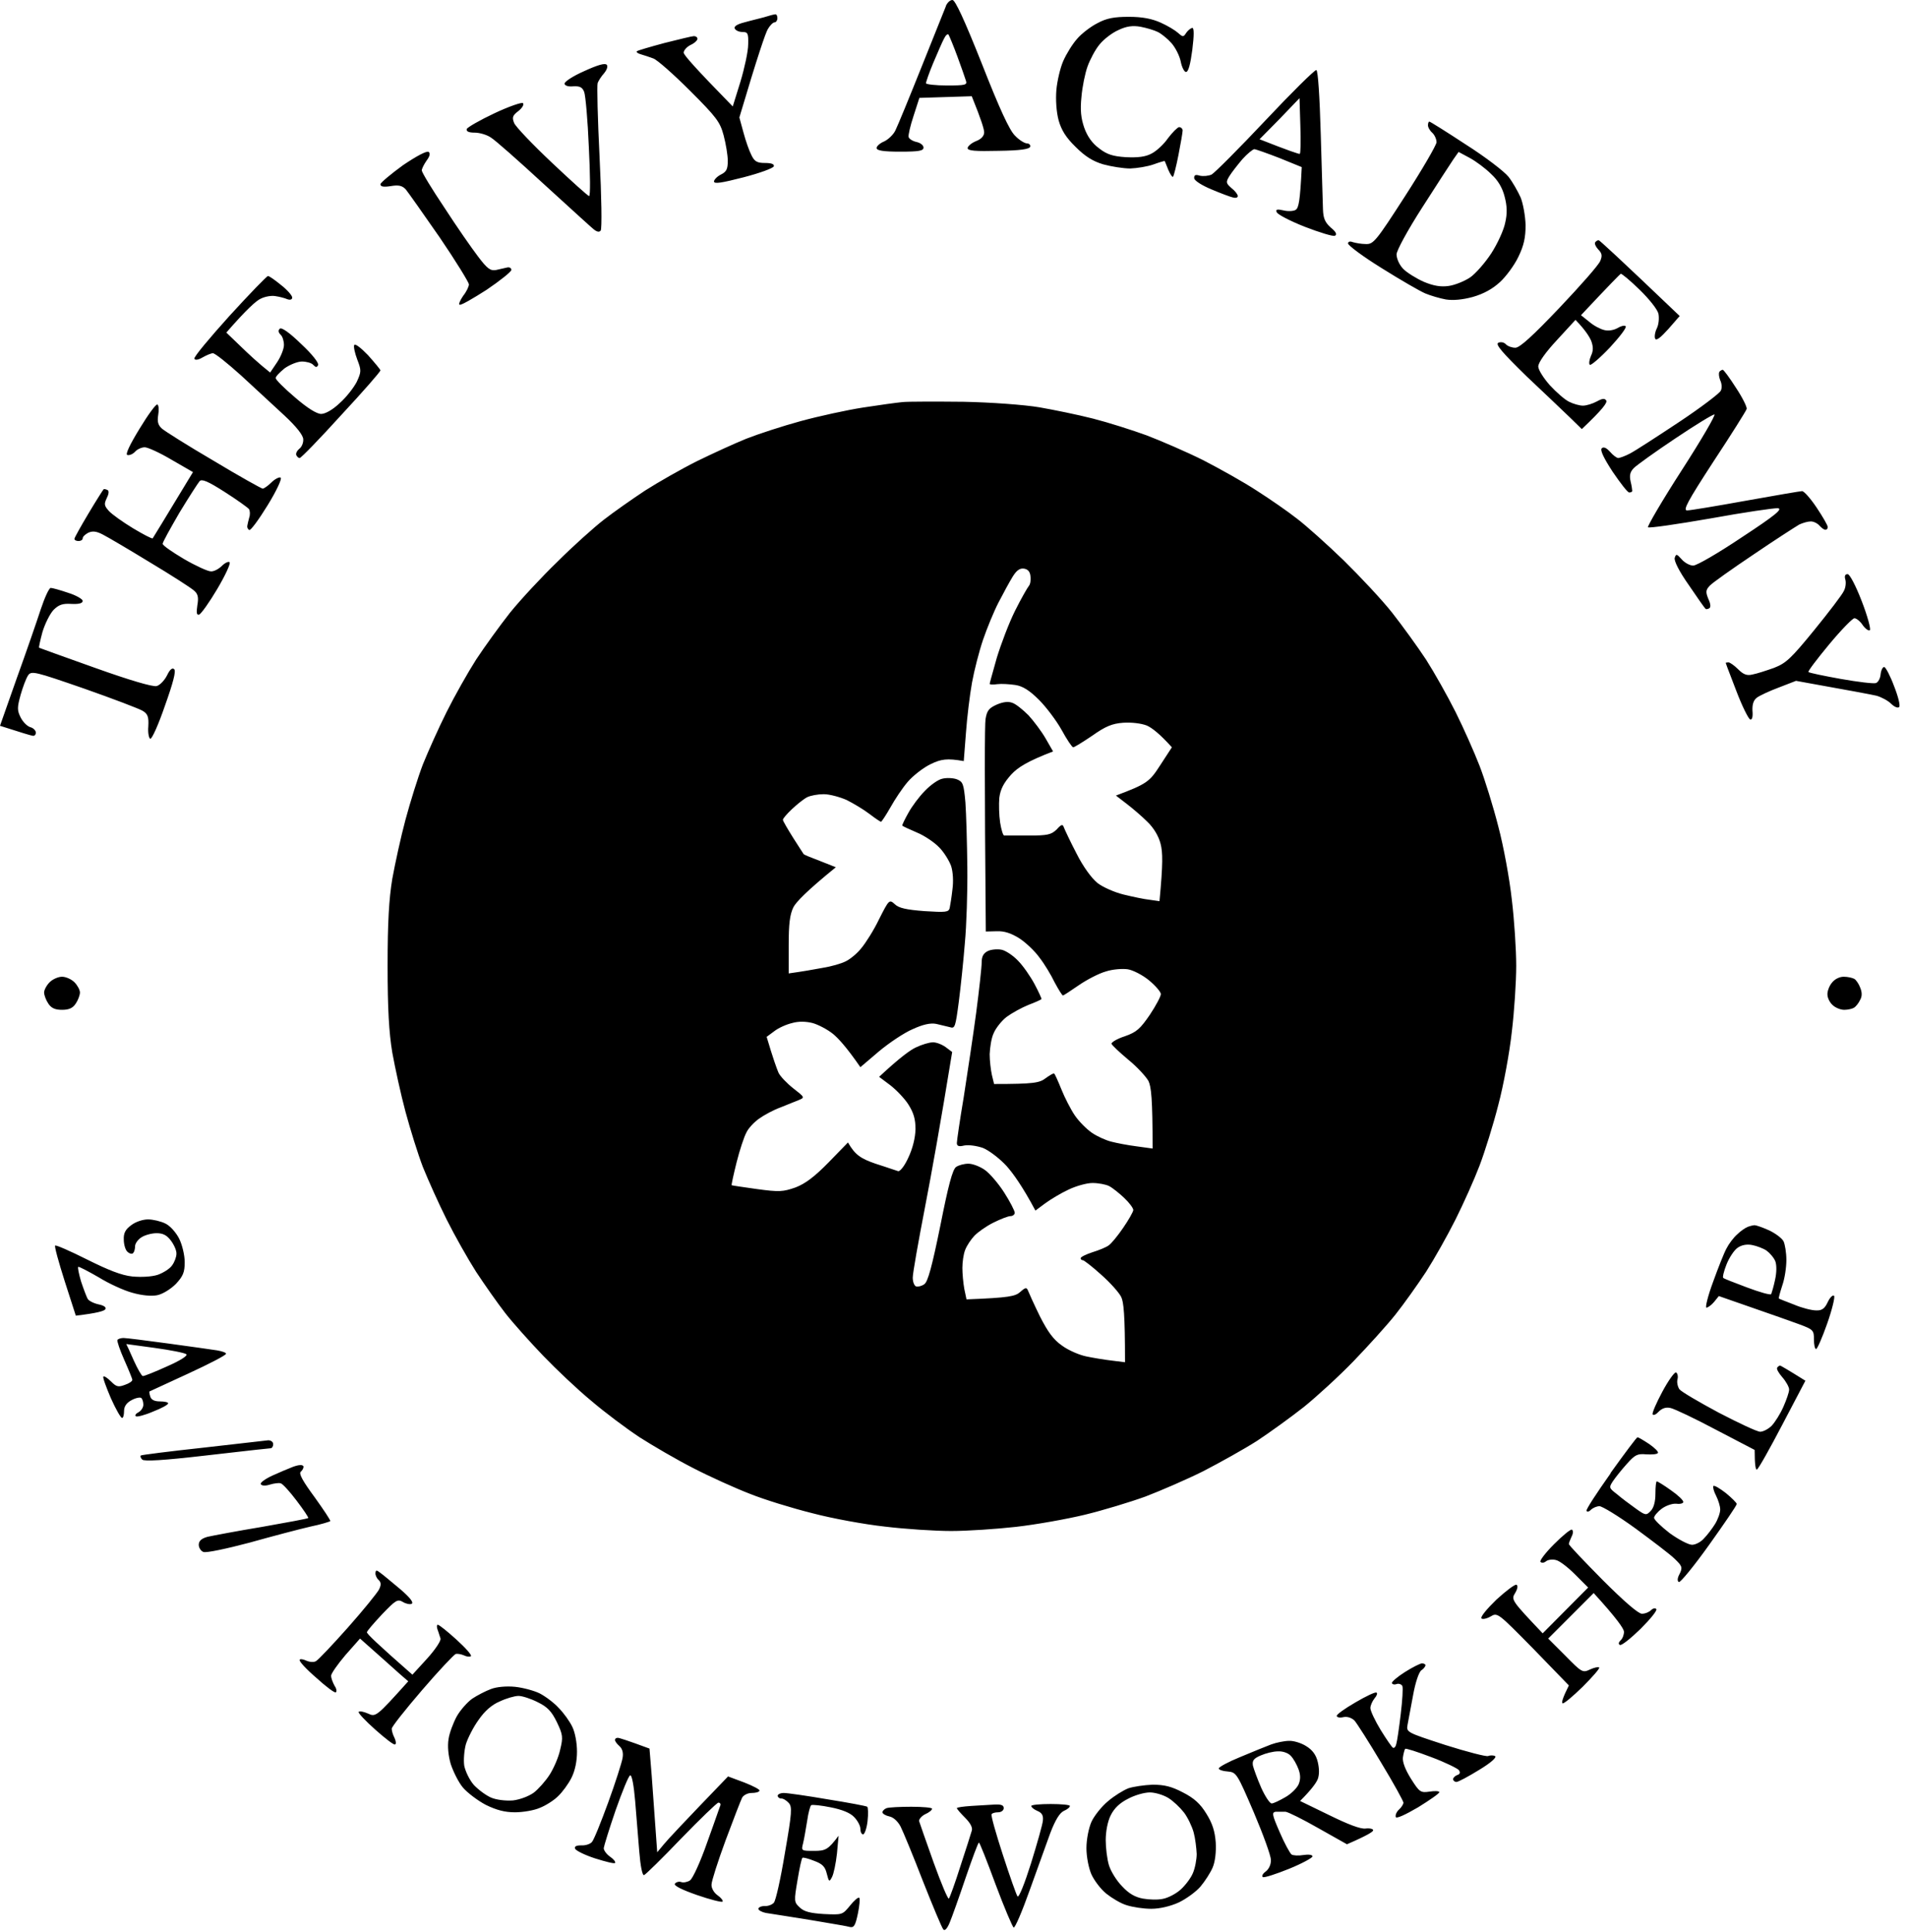 <svg xmlns="http://www.w3.org/2000/svg" width="154" height="156" viewBox="0 0 154 156" fill="none"><path fill-rule="evenodd" clip-rule="evenodd" d="M76.381 0.512C76.27 0.779 75.383 2.996 74.406 5.439L74.4 5.454C73.421 7.903 72.486 10.174 72.307 10.53C72.152 10.864 71.729 11.265 71.395 11.421C71.061 11.554 70.771 11.821 70.794 11.955C70.794 12.155 71.328 12.244 72.686 12.244C74.222 12.244 74.578 12.177 74.578 11.91C74.578 11.732 74.333 11.532 74.022 11.465C73.71 11.398 73.421 11.22 73.376 11.064C73.332 10.931 73.51 10.152 73.777 9.35L74.244 7.903L78.474 7.769C79.253 9.684 79.476 10.441 79.476 10.686C79.476 10.975 79.231 11.242 78.808 11.398C78.43 11.554 78.14 11.821 78.14 11.955C78.14 12.177 78.763 12.222 80.633 12.177C82.392 12.155 83.127 12.044 83.194 11.844C83.238 11.71 83.105 11.576 82.926 11.576C82.748 11.576 82.303 11.309 81.969 10.953C81.524 10.53 80.722 8.794 79.298 5.165C77.873 1.581 77.138 0 76.916 0C76.715 0 76.493 0.223 76.381 0.49V0.512ZM61.142 1.537L61.142 1.537L61.142 1.537L61.142 1.537C60.769 1.631 60.347 1.738 60.041 1.825C59.529 1.959 59.262 2.137 59.329 2.293C59.395 2.449 59.663 2.582 59.952 2.582C60.397 2.582 60.442 2.694 60.419 3.584C60.419 4.141 60.13 5.476 59.796 6.59L59.173 8.593C56.123 5.476 55.21 4.43 55.21 4.252C55.21 4.074 55.455 3.785 55.767 3.629C56.078 3.495 56.323 3.25 56.323 3.139C56.323 3.005 56.19 2.916 56.034 2.916C55.9 2.916 54.809 3.183 53.652 3.473C52.494 3.785 51.492 4.074 51.425 4.141C51.359 4.208 51.515 4.319 51.759 4.386C52.004 4.452 52.45 4.608 52.761 4.72C53.073 4.831 54.386 5.989 55.722 7.324C57.859 9.461 58.149 9.84 58.438 10.931C58.616 11.599 58.772 12.534 58.772 12.979C58.772 13.669 58.661 13.869 58.215 14.092C57.904 14.248 57.659 14.515 57.659 14.649C57.659 14.871 58.304 14.76 60.041 14.315C61.332 13.981 62.445 13.58 62.49 13.424C62.534 13.246 62.297 13.157 61.777 13.157C61.154 13.157 60.931 13.046 60.687 12.534C60.508 12.2 60.219 11.376 60.041 10.708L59.707 9.484C61.221 4.386 61.822 2.671 62 2.36C62.178 2.048 62.423 1.803 62.557 1.803C62.668 1.803 62.779 1.647 62.779 1.469C62.779 1.291 62.712 1.135 62.601 1.158C62.512 1.158 62.089 1.269 61.666 1.403C61.52 1.441 61.338 1.487 61.142 1.537ZM86.978 3.139C87.334 2.716 88.091 2.137 88.626 1.87C89.36 1.469 89.984 1.358 91.163 1.358C92.254 1.358 93.033 1.514 93.724 1.825C94.28 2.07 94.903 2.449 95.126 2.649C95.527 3.005 95.571 3.005 95.794 2.649C95.95 2.427 96.172 2.271 96.284 2.248C96.432 2.248 96.432 2.842 96.284 4.029C96.128 5.187 95.972 5.81 95.772 5.81C95.638 5.81 95.438 5.432 95.349 4.964C95.26 4.519 94.926 3.851 94.614 3.495C94.302 3.139 93.813 2.738 93.501 2.582C93.189 2.427 92.566 2.248 92.098 2.159C91.475 2.048 90.963 2.115 90.317 2.427C89.805 2.649 89.115 3.183 88.781 3.606C88.447 4.007 88.025 4.809 87.824 5.365C87.624 5.922 87.401 7.013 87.334 7.814C87.223 8.883 87.29 9.528 87.557 10.307C87.809 11.02 88.21 11.576 88.759 11.977C89.382 12.467 89.872 12.623 90.918 12.689C91.876 12.734 92.499 12.667 92.989 12.4C93.39 12.2 93.991 11.643 94.325 11.153C94.681 10.686 95.082 10.285 95.215 10.263C95.371 10.263 95.504 10.396 95.504 10.53C95.504 10.686 95.349 11.576 95.171 12.489C94.993 13.402 94.792 14.203 94.725 14.27C94.681 14.337 94.503 14.07 94.347 13.713C94.279 13.549 94.22 13.397 94.173 13.277L94.173 13.276C94.111 13.119 94.07 13.014 94.058 13.001C94.058 12.979 93.657 13.09 93.167 13.268C92.677 13.446 91.831 13.58 91.275 13.602C90.718 13.602 89.739 13.446 89.093 13.268C88.269 13.023 87.646 12.645 86.867 11.866C86.088 11.109 85.709 10.508 85.487 9.706C85.308 9.038 85.242 8.059 85.308 7.257C85.375 6.523 85.62 5.476 85.865 4.92C86.11 4.363 86.6 3.562 86.978 3.139ZM47.173 5.744C46.261 6.144 45.548 6.612 45.593 6.768C45.615 6.924 45.927 7.013 46.305 6.968C46.817 6.946 47.018 7.035 47.173 7.413C47.285 7.703 47.463 9.706 47.552 11.888C47.663 14.047 47.685 15.828 47.574 15.828C47.485 15.828 46.149 14.626 44.569 13.135C43.01 11.665 41.63 10.218 41.519 9.929C41.341 9.484 41.385 9.328 41.853 8.972C42.164 8.727 42.343 8.437 42.231 8.326C42.142 8.237 41.096 8.593 39.916 9.15C38.736 9.706 37.734 10.285 37.69 10.419C37.645 10.619 37.868 10.708 38.335 10.708C38.736 10.708 39.337 10.886 39.649 11.109C39.983 11.309 41.875 12.979 43.879 14.827C44.235 15.151 44.585 15.471 44.922 15.778C46.481 17.199 47.747 18.353 47.93 18.5C48.197 18.722 48.398 18.767 48.509 18.611C48.62 18.478 48.576 15.851 48.42 12.712C48.264 9.595 48.197 6.879 48.264 6.701C48.331 6.523 48.554 6.167 48.776 5.922C48.999 5.655 49.11 5.365 48.999 5.232C48.865 5.076 48.287 5.232 47.173 5.744ZM102.183 9.729C104.32 7.458 106.168 5.632 106.302 5.655C106.435 5.699 106.569 7.747 106.658 10.842C106.706 12.345 106.747 13.823 106.778 14.95L106.779 14.955L106.779 14.97C106.806 15.935 106.826 16.639 106.836 16.875C106.858 17.609 106.992 17.943 107.459 18.366C107.905 18.723 107.994 18.945 107.793 19.034C107.66 19.101 106.547 18.767 105.344 18.299C104.164 17.832 103.14 17.298 103.096 17.12C103.007 16.897 103.14 16.875 103.652 16.986C104.009 17.075 104.454 17.053 104.632 16.942C104.877 16.786 104.988 16.251 105.122 13.491L103.319 12.756C102.339 12.378 101.404 12.044 101.293 12.044C101.181 12.044 100.736 12.4 100.335 12.845C99.957 13.29 99.467 13.914 99.289 14.203C98.977 14.715 99 14.782 99.445 15.183C99.734 15.405 99.957 15.695 99.957 15.828C99.957 15.962 99.779 16.006 99.556 15.94C99.356 15.895 98.577 15.606 97.842 15.294C97.085 14.982 96.484 14.604 96.439 14.404C96.417 14.136 96.529 14.07 96.885 14.181C97.174 14.248 97.597 14.203 97.842 14.092C98.087 13.958 100.046 11.999 102.183 9.729ZM115.318 10.085C115.296 10.241 115.451 10.53 115.652 10.708C115.852 10.886 116.008 11.242 116.008 11.487C115.986 11.732 114.85 13.691 113.47 15.828C111.133 19.457 110.91 19.724 110.309 19.702C109.93 19.702 109.463 19.613 109.24 19.546C109.018 19.457 108.862 19.502 108.862 19.657C108.862 19.813 110.086 20.726 111.6 21.661C113.092 22.596 114.672 23.509 115.095 23.687C115.518 23.865 116.275 24.088 116.765 24.177C117.344 24.266 118.101 24.199 118.924 23.976C119.793 23.731 120.527 23.331 121.128 22.774C121.618 22.329 122.308 21.394 122.62 20.726C123.065 19.813 123.199 19.168 123.199 18.166C123.176 17.431 122.998 16.429 122.798 15.94C122.575 15.45 122.152 14.693 121.818 14.27C121.484 13.847 119.948 12.667 118.368 11.665C116.809 10.641 115.496 9.818 115.429 9.818C115.362 9.818 115.318 9.951 115.318 10.085ZM30.722 14.871C30.744 14.738 31.568 14.047 32.547 13.335C33.638 12.6 34.462 12.155 34.618 12.266C34.766 12.385 34.707 12.623 34.44 12.979C34.239 13.268 34.061 13.624 34.061 13.758C34.061 13.914 34.885 15.272 35.887 16.763C36.866 18.277 38.09 20.036 38.602 20.704C39.359 21.706 39.604 21.884 40.072 21.795C40.383 21.728 40.784 21.639 40.962 21.594C41.14 21.55 41.296 21.639 41.296 21.795C41.296 21.928 40.383 22.663 39.293 23.398C38.18 24.11 37.222 24.666 37.111 24.6C37.022 24.555 37.156 24.244 37.4 23.887C37.667 23.553 37.868 23.13 37.868 22.952C37.846 22.774 36.799 21.06 35.508 19.168C34.195 17.275 32.97 15.539 32.77 15.294C32.48 14.982 32.191 14.916 31.545 15.027C30.967 15.116 30.722 15.072 30.722 14.871ZM128.831 19.546C128.742 19.657 128.853 19.902 129.054 20.125C129.365 20.437 129.41 20.637 129.232 21.06C129.12 21.372 127.629 23.064 125.937 24.845C123.777 27.115 122.731 28.073 122.375 28.073C122.108 28.073 121.774 27.961 121.618 27.805C121.462 27.627 121.195 27.583 120.995 27.672C120.75 27.805 121.284 28.429 123.265 30.366C124.597 31.616 126.061 33.017 126.685 33.613L126.686 33.614L126.827 33.749L127.74 34.64C129.432 33.037 129.788 32.525 129.721 32.347C129.588 32.147 129.432 32.147 128.942 32.414C128.608 32.592 128.119 32.748 127.829 32.748C127.562 32.748 127.072 32.614 126.716 32.436C126.382 32.28 125.692 31.679 125.158 31.1C124.646 30.521 124.223 29.854 124.223 29.586C124.223 29.275 124.801 28.451 125.736 27.449L127.228 25.824C128.007 26.625 128.341 27.16 128.497 27.516C128.675 28.006 128.675 28.317 128.475 28.74C128.341 29.052 128.297 29.364 128.386 29.453C128.475 29.52 129.209 28.896 130.011 28.05C130.812 27.182 131.391 26.425 131.28 26.336C131.191 26.247 130.901 26.314 130.612 26.492C130.345 26.648 129.877 26.737 129.566 26.648C129.254 26.581 128.697 26.292 128.341 25.98L127.673 25.446C130.055 22.908 130.812 22.151 130.879 22.106C130.946 22.062 131.636 22.641 132.393 23.375C133.194 24.154 133.862 25 133.929 25.334C133.996 25.691 133.951 26.203 133.795 26.514C133.64 26.826 133.595 27.204 133.662 27.338C133.751 27.538 134.107 27.249 134.73 26.559L135.643 25.512C130.679 20.771 129.165 19.39 129.098 19.39C129.031 19.39 128.898 19.457 128.831 19.546ZM15.695 28.963C15.628 28.829 16.919 27.293 18.522 25.512C20.147 23.731 21.55 22.284 21.639 22.284C21.75 22.284 22.218 22.618 22.707 23.019C23.197 23.398 23.598 23.865 23.598 24.021C23.598 24.177 23.442 24.244 23.197 24.154C22.997 24.065 22.574 23.954 22.262 23.91C21.951 23.843 21.416 23.932 21.06 24.11C20.704 24.266 19.925 24.956 18.277 26.848L19.435 27.961C20.08 28.585 20.86 29.319 21.817 30.076L22.373 29.252C22.685 28.785 22.93 28.162 22.93 27.85C22.93 27.538 22.819 27.16 22.663 27.026C22.47 26.833 22.448 26.67 22.596 26.537C22.73 26.403 23.375 26.848 24.31 27.761C25.201 28.585 25.757 29.297 25.691 29.475C25.579 29.675 25.512 29.675 25.29 29.453C25.156 29.297 24.733 29.186 24.377 29.186C24.021 29.186 23.375 29.453 22.974 29.742C22.596 30.054 22.262 30.388 22.262 30.521C22.262 30.655 22.952 31.345 23.82 32.08C24.822 32.948 25.579 33.416 25.935 33.416C26.269 33.416 26.87 33.081 27.427 32.547C27.961 32.08 28.562 31.301 28.807 30.833C29.186 30.009 29.186 29.898 28.852 29.03C28.651 28.495 28.54 27.983 28.607 27.85C28.674 27.716 29.163 28.095 29.72 28.674C30.254 29.275 30.7 29.809 30.722 29.898C30.722 30.009 29.297 31.634 27.538 33.527C25.802 35.441 24.31 36.977 24.199 36.977C24.11 36.977 23.999 36.888 23.932 36.755C23.865 36.621 23.976 36.399 24.154 36.243C24.355 36.109 24.511 35.753 24.488 35.464C24.488 35.152 23.954 34.462 22.974 33.549C22.6 33.205 22.068 32.713 21.498 32.185L21.496 32.183C20.813 31.551 20.073 30.867 19.479 30.321C18.366 29.319 17.342 28.495 17.186 28.518C17.053 28.518 16.674 28.674 16.363 28.852C16.029 29.052 15.762 29.097 15.695 28.963ZM138.849 30.032C138.782 30.121 138.804 30.41 138.916 30.7C139.049 30.967 139.072 31.345 138.96 31.545C138.871 31.746 137.357 32.903 135.576 34.083C133.795 35.263 132.014 36.421 131.614 36.621C131.235 36.822 130.79 36.977 130.679 36.977C130.567 36.977 130.256 36.755 130.011 36.465C129.714 36.139 129.491 36.05 129.343 36.198C129.209 36.354 129.521 37 130.233 38.09C130.857 39.003 131.436 39.76 131.569 39.76C131.68 39.76 131.792 39.716 131.814 39.649C131.814 39.582 131.77 39.226 131.68 38.87C131.569 38.38 131.636 38.09 131.948 37.779C132.17 37.556 133.684 36.465 135.287 35.397C136.912 34.306 138.337 33.438 138.448 33.46C138.559 33.505 137.38 35.53 135.799 37.979C134.218 40.428 133.016 42.498 133.083 42.565C133.172 42.654 135.443 42.32 138.137 41.853C140.83 41.363 143.279 41.007 143.568 41.029C143.991 41.074 143.39 41.586 140.674 43.367C138.782 44.636 137.023 45.66 136.734 45.66C136.467 45.66 136.044 45.437 135.799 45.148C135.398 44.702 135.354 44.702 135.242 45.036C135.176 45.281 135.599 46.127 136.4 47.263C137.09 48.287 137.691 49.133 137.736 49.155C137.78 49.199 137.914 49.177 138.025 49.11C138.159 49.044 138.159 48.776 137.958 48.353C137.736 47.797 137.736 47.641 138.07 47.285C138.27 47.062 139.873 45.927 141.632 44.747C143.368 43.567 145.038 42.498 145.305 42.343C145.594 42.209 145.995 42.098 146.195 42.098C146.418 42.075 146.752 42.231 146.93 42.432C147.108 42.632 147.331 42.788 147.42 42.766C147.531 42.766 147.598 42.676 147.598 42.543C147.598 42.409 147.197 41.719 146.707 40.985C146.218 40.25 145.683 39.649 145.528 39.649C145.394 39.649 143.324 40.005 140.964 40.428C138.626 40.851 136.489 41.207 136.244 41.207C135.888 41.207 136.266 40.495 138.381 37.245C139.806 35.085 141.008 33.171 141.053 33.015C141.097 32.881 140.719 32.102 140.185 31.301C139.673 30.499 139.183 29.831 139.116 29.854C139.049 29.854 138.938 29.92 138.849 30.009V30.032ZM69.68 32.903C70.972 32.703 72.419 32.503 72.909 32.458C73.398 32.414 75.602 32.414 77.806 32.436C80.055 32.48 82.748 32.681 83.928 32.881C85.086 33.081 87.045 33.482 88.269 33.794C89.494 34.106 91.453 34.729 92.611 35.152C93.768 35.597 95.838 36.488 97.174 37.156C98.51 37.846 100.469 38.937 101.515 39.627C102.562 40.294 104.009 41.296 104.743 41.875C105.478 42.432 107.17 43.945 108.506 45.237C109.819 46.528 111.6 48.42 112.424 49.466C113.247 50.513 114.472 52.205 115.162 53.251C115.83 54.297 116.898 56.19 117.544 57.481C118.19 58.772 119.058 60.731 119.481 61.822C119.904 62.913 120.594 65.139 120.995 66.72C121.418 68.3 121.907 70.972 122.086 72.619C122.286 74.266 122.442 76.671 122.442 77.962C122.442 79.253 122.286 81.657 122.086 83.305C121.907 84.952 121.418 87.624 120.995 89.204C120.594 90.785 119.904 92.989 119.481 94.102C119.058 95.215 118.19 97.152 117.544 98.443C116.898 99.734 115.83 101.627 115.162 102.673C114.472 103.719 113.381 105.255 112.691 106.124C112.001 106.992 110.487 108.661 109.329 109.864C108.149 111.088 106.346 112.735 105.3 113.581C104.254 114.405 102.562 115.629 101.515 116.32C100.469 116.987 98.51 118.078 97.174 118.768C95.838 119.436 93.724 120.349 92.499 120.817C91.275 121.262 89.071 121.93 87.602 122.286C86.132 122.642 83.617 123.087 82.036 123.265C80.433 123.444 78.096 123.599 76.804 123.599C75.513 123.599 73.109 123.443 71.461 123.243C69.814 123.065 67.143 122.575 65.562 122.152C63.959 121.752 61.711 121.061 60.553 120.594C59.395 120.149 57.325 119.214 55.989 118.524C54.631 117.833 52.694 116.698 51.648 116.03C50.602 115.34 48.843 114.027 47.752 113.092C46.639 112.179 44.903 110.531 43.856 109.441C42.81 108.35 41.43 106.814 40.806 106.012C40.183 105.211 39.137 103.719 38.447 102.673C37.779 101.627 36.71 99.734 36.065 98.443C35.419 97.152 34.573 95.26 34.15 94.213C33.749 93.167 33.126 91.163 32.748 89.761C32.369 88.358 31.902 86.199 31.679 84.975C31.412 83.349 31.301 81.479 31.301 77.962C31.301 74.445 31.412 72.575 31.679 70.949C31.902 69.725 32.369 67.566 32.748 66.163C33.126 64.76 33.749 62.757 34.15 61.711C34.573 60.664 35.419 58.772 36.065 57.481C36.71 56.19 37.779 54.297 38.447 53.251C39.137 52.205 40.361 50.513 41.185 49.466C42.031 48.42 43.745 46.572 45.014 45.348C46.261 44.101 47.953 42.587 48.754 41.964C49.556 41.341 51.047 40.294 52.093 39.604C53.14 38.937 55.01 37.868 56.256 37.245C57.525 36.621 59.329 35.797 60.264 35.419C61.221 35.041 63.202 34.395 64.671 33.994C66.141 33.594 68.389 33.104 69.68 32.903ZM11.265 34.618C10.463 35.931 10.107 36.688 10.285 36.733C10.441 36.777 10.73 36.666 10.908 36.465C11.086 36.265 11.443 36.109 11.688 36.109C11.932 36.109 12.912 36.554 13.847 37.111L15.584 38.113C13.135 42.164 12.378 43.389 12.333 43.456C12.289 43.523 11.576 43.144 10.753 42.654C9.907 42.142 9.038 41.519 8.794 41.252C8.415 40.829 8.393 40.695 8.615 40.228C8.794 39.871 8.816 39.627 8.682 39.56C8.549 39.493 8.415 39.471 8.371 39.493C8.326 39.538 7.769 40.406 7.146 41.452C6.523 42.498 6.011 43.411 6.011 43.5C6.011 43.611 6.167 43.678 6.345 43.678C6.523 43.678 6.679 43.589 6.679 43.456C6.679 43.322 6.879 43.144 7.124 43.01C7.458 42.855 7.769 42.877 8.282 43.144C8.682 43.344 10.419 44.368 12.133 45.415C13.847 46.439 15.428 47.463 15.65 47.663C15.984 47.93 16.051 48.22 15.94 48.843C15.851 49.466 15.873 49.667 16.073 49.622C16.229 49.578 16.897 48.643 17.543 47.552C18.188 46.461 18.633 45.504 18.544 45.392C18.455 45.303 18.166 45.437 17.921 45.682C17.676 45.927 17.275 46.149 17.03 46.127C16.786 46.127 15.806 45.682 14.849 45.125C13.914 44.569 13.135 44.035 13.135 43.901C13.135 43.767 13.758 42.654 14.493 41.385C15.25 40.139 15.984 39.003 16.118 38.847C16.296 38.647 16.786 38.847 18.144 39.716C19.123 40.339 19.991 40.962 20.103 41.096C20.192 41.23 20.214 41.541 20.125 41.786C20.058 42.031 19.991 42.32 19.969 42.454C19.947 42.587 20.014 42.721 20.125 42.788C20.236 42.855 20.904 41.942 21.616 40.784C22.329 39.627 22.796 38.625 22.663 38.558C22.552 38.491 22.195 38.669 21.906 38.959C21.639 39.226 21.305 39.449 21.216 39.449C21.127 39.449 19.323 38.447 17.253 37.2C15.161 35.976 13.29 34.796 13.068 34.595C12.756 34.306 12.689 34.039 12.778 33.482C12.845 33.104 12.823 32.725 12.712 32.658C12.6 32.592 11.955 33.482 11.265 34.618ZM148.889 47.73C149.045 47.463 149.089 47.04 149.023 46.795C148.934 46.506 149 46.35 149.201 46.35C149.357 46.328 149.846 47.24 150.336 48.509C150.804 49.711 151.093 50.78 151.004 50.869C150.915 50.958 150.648 50.78 150.425 50.468C150.225 50.157 149.913 49.912 149.757 49.912C149.624 49.889 148.689 50.847 147.709 52.027C146.73 53.206 145.973 54.208 146.04 54.253C146.106 54.32 147.286 54.565 148.644 54.809C150.024 55.054 151.316 55.21 151.494 55.143C151.672 55.077 151.85 54.765 151.872 54.409C151.917 54.075 152.05 53.83 152.162 53.852C152.273 53.852 152.651 54.565 152.963 55.41C153.297 56.256 153.475 56.991 153.364 57.08C153.252 57.191 152.963 57.058 152.718 56.813C152.473 56.568 151.939 56.279 151.538 56.167C151.16 56.078 149.512 55.767 145.038 54.965L143.658 55.499C142.878 55.789 142.077 56.167 141.877 56.323C141.609 56.523 141.498 56.858 141.52 57.37C141.565 57.859 141.498 58.126 141.342 58.082C141.209 58.06 140.697 57.036 140.229 55.811C140.091 55.449 139.958 55.104 139.84 54.797L139.84 54.796L139.839 54.794C139.559 54.065 139.361 53.55 139.361 53.518C139.361 53.496 139.472 53.474 139.584 53.474C139.695 53.474 140.051 53.718 140.363 54.03C140.786 54.453 141.075 54.565 141.52 54.453C141.877 54.386 142.633 54.142 143.257 53.919C144.236 53.54 144.637 53.162 146.507 50.869C147.687 49.422 148.756 48.019 148.889 47.73ZM3.295 49.177C2.983 50.134 2.115 52.65 1.358 54.743L0 58.594C1.803 59.173 2.471 59.373 2.627 59.395C2.76 59.44 2.894 59.329 2.894 59.151C2.894 58.972 2.694 58.772 2.449 58.705C2.204 58.638 1.848 58.282 1.67 57.926C1.38 57.347 1.38 57.125 1.67 56.078C1.848 55.455 2.115 54.743 2.271 54.52C2.538 54.142 2.805 54.208 6.79 55.589C9.127 56.412 11.242 57.214 11.532 57.392C11.932 57.637 12.021 57.882 11.977 58.638C11.932 59.151 12.021 59.596 12.133 59.64C12.266 59.685 12.801 58.483 13.313 56.991C13.981 55.121 14.226 54.186 14.07 54.03C13.914 53.874 13.713 54.052 13.491 54.52C13.29 54.921 12.912 55.321 12.645 55.388C12.311 55.455 10.486 54.921 7.68 53.919C5.232 53.051 3.206 52.316 3.161 52.294C3.117 52.272 3.25 51.693 3.428 51.025C3.629 50.357 4.029 49.556 4.319 49.244C4.742 48.821 5.053 48.709 5.766 48.754C6.374 48.784 6.679 48.702 6.679 48.509C6.679 48.376 6.167 48.064 5.521 47.864C4.875 47.641 4.23 47.463 4.096 47.463C3.963 47.463 3.606 48.242 3.295 49.177ZM3.562 80.121C3.562 79.921 3.762 79.543 4.007 79.298C4.252 79.053 4.697 78.853 5.009 78.853C5.321 78.853 5.766 79.053 6.011 79.298C6.256 79.543 6.456 79.921 6.456 80.121C6.456 80.344 6.3 80.745 6.122 81.012C5.877 81.39 5.566 81.524 5.009 81.524C4.452 81.524 4.141 81.39 3.896 81.012C3.718 80.745 3.562 80.344 3.562 80.121ZM147.932 79.342C147.709 79.609 147.553 80.055 147.576 80.299C147.576 80.544 147.754 80.923 147.976 81.123C148.199 81.346 148.622 81.524 148.934 81.524C149.245 81.524 149.601 81.435 149.735 81.346C149.869 81.257 150.091 80.99 150.203 80.745C150.381 80.455 150.381 80.121 150.225 79.743C150.114 79.431 149.891 79.12 149.757 79.031C149.602 78.942 149.223 78.853 148.889 78.853C148.533 78.853 148.154 79.053 147.932 79.342ZM9.996 100.068C9.973 99.556 10.129 99.245 10.597 98.911C10.931 98.644 11.532 98.443 11.955 98.443C12.355 98.443 13.001 98.599 13.357 98.777C13.736 98.955 14.226 99.512 14.47 100.001C14.715 100.491 14.916 101.337 14.916 101.894C14.916 102.717 14.782 103.029 14.203 103.652C13.78 104.075 13.135 104.476 12.689 104.565C12.2 104.654 11.465 104.587 10.686 104.365C10.018 104.187 8.794 103.63 7.97 103.118C7.124 102.628 6.389 102.25 6.322 102.272C6.256 102.317 6.367 102.829 6.545 103.452C6.745 104.053 6.99 104.699 7.079 104.855C7.168 105.01 7.547 105.211 7.948 105.3C8.393 105.389 8.615 105.545 8.504 105.701C8.415 105.834 7.859 106.012 6.122 106.213L5.232 103.452C4.742 101.916 4.386 100.625 4.452 100.558C4.519 100.491 5.677 101.003 7.013 101.671C8.749 102.539 9.818 102.962 10.686 103.051C11.421 103.118 12.244 103.074 12.734 102.918C13.179 102.762 13.713 102.428 13.892 102.161C14.092 101.894 14.248 101.471 14.248 101.226C14.27 100.981 14.07 100.514 13.803 100.157C13.469 99.712 13.157 99.556 12.645 99.556C12.244 99.556 11.688 99.712 11.421 99.89C11.131 100.068 10.908 100.402 10.908 100.603C10.908 100.825 10.842 101.07 10.753 101.159C10.664 101.27 10.441 101.204 10.285 101.048C10.129 100.914 9.996 100.469 9.996 100.068ZM141.142 99.044C140.964 99.111 140.563 99.378 140.296 99.645C140.007 99.89 139.606 100.424 139.428 100.781C139.227 101.137 138.738 102.384 138.337 103.497C137.914 104.632 137.691 105.567 137.803 105.567C137.914 105.567 138.203 105.367 138.426 105.1L138.804 104.632L140.476 105.214C143.276 106.189 144.613 106.654 145.216 106.88C146.44 107.326 146.485 107.393 146.485 108.127C146.485 108.55 146.552 108.906 146.663 108.906C146.752 108.906 147.153 107.994 147.553 106.858C147.954 105.723 148.199 104.699 148.11 104.61C147.999 104.521 147.776 104.743 147.598 105.122C147.353 105.656 147.108 105.812 146.663 105.79C146.307 105.79 145.505 105.589 144.882 105.322C144.236 105.077 143.68 104.855 143.658 104.832C143.613 104.81 143.747 104.343 143.925 103.786C144.125 103.229 144.259 102.317 144.259 101.716C144.259 101.137 144.147 100.469 144.036 100.224C143.925 99.979 143.39 99.579 142.878 99.334C142.344 99.089 141.81 98.911 141.698 98.911C141.587 98.911 141.32 98.977 141.142 99.044ZM10.04 109.797C9.684 108.995 9.439 108.283 9.484 108.172C9.55 108.083 9.773 108.016 9.973 108.016C10.174 108.016 11.799 108.216 13.58 108.461C15.361 108.706 17.142 108.951 17.543 109.018C17.921 109.084 18.255 109.196 18.255 109.285C18.277 109.396 16.897 110.108 15.205 110.888L14.573 111.179L14.568 111.181C13.175 111.823 12.105 112.315 12.066 112.335C12.044 112.335 12.066 112.535 12.133 112.735C12.207 113.003 12.467 113.136 12.912 113.136C13.29 113.136 13.58 113.203 13.58 113.292C13.58 113.403 13.046 113.693 12.355 113.96C11.688 114.249 11.064 114.405 10.975 114.338C10.864 114.271 10.975 114.116 11.198 114.004C11.398 113.893 11.576 113.626 11.576 113.403C11.576 113.203 11.509 112.958 11.421 112.869C11.331 112.78 10.975 112.847 10.641 113.025C10.218 113.247 10.018 113.537 10.018 113.915C10.018 114.227 9.951 114.472 9.862 114.472C9.751 114.472 9.35 113.759 8.949 112.869C8.571 111.979 8.282 111.199 8.348 111.133C8.415 111.066 8.682 111.244 8.972 111.533C9.395 111.956 9.55 112.001 10.085 111.8C10.419 111.689 10.686 111.511 10.686 111.4C10.686 111.311 10.396 110.598 10.04 109.797ZM143.524 110.398C143.435 110.509 143.635 110.843 143.925 111.177C144.236 111.533 144.481 111.979 144.481 112.179C144.481 112.401 144.259 113.025 144.014 113.581C143.769 114.138 143.346 114.806 143.079 115.095C142.812 115.362 142.389 115.585 142.144 115.585C141.899 115.585 140.385 114.873 138.804 114.049C137.224 113.203 135.777 112.357 135.621 112.157C135.487 111.956 135.398 111.6 135.465 111.355C135.532 111.11 135.465 110.865 135.354 110.799C135.242 110.732 134.73 111.444 134.241 112.357C133.751 113.27 133.395 114.093 133.461 114.182C133.528 114.294 133.751 114.182 133.951 113.96C134.218 113.693 134.53 113.581 134.908 113.67C135.22 113.737 136.868 114.516 138.582 115.429L141.698 117.054C141.698 118.323 141.787 118.679 141.877 118.635C141.988 118.613 142.901 116.987 143.925 115.028L145.795 111.466C144.259 110.509 143.791 110.242 143.747 110.242C143.702 110.242 143.591 110.309 143.524 110.398ZM128.119 121.974C128.052 121.885 128.942 120.527 130.078 118.924H130.055C131.191 117.344 132.17 116.03 132.237 116.03C132.304 116.03 132.727 116.275 133.194 116.587C133.64 116.898 133.951 117.21 133.884 117.299C133.818 117.41 133.395 117.433 132.949 117.41C132.237 117.344 132.037 117.433 131.369 118.19C130.946 118.657 130.456 119.28 130.256 119.57C129.922 120.082 129.922 120.126 130.567 120.616C130.924 120.928 131.614 121.44 132.081 121.774C132.883 122.353 132.949 122.353 133.306 121.974C133.551 121.729 133.684 121.217 133.684 120.594C133.684 120.037 133.729 119.592 133.795 119.592C133.862 119.592 134.374 119.904 134.931 120.305C135.51 120.705 135.955 121.128 135.933 121.262C135.933 121.373 135.665 121.44 135.354 121.395C135.042 121.373 134.53 121.551 134.196 121.796C133.84 122.063 133.573 122.397 133.573 122.531C133.573 122.687 134.152 123.243 134.842 123.777C135.554 124.289 136.356 124.712 136.645 124.712C136.912 124.712 137.357 124.49 137.602 124.2C137.869 123.933 138.27 123.399 138.493 123.043C138.715 122.687 138.916 122.152 138.916 121.863C138.916 121.596 138.76 121.106 138.582 120.75C138.404 120.416 138.315 120.082 138.359 119.971C138.426 119.882 138.871 120.149 139.361 120.527C139.851 120.928 140.251 121.329 140.251 121.418C140.251 121.529 139.25 122.998 138.025 124.712C136.801 126.427 135.688 127.785 135.576 127.718C135.443 127.651 135.443 127.406 135.643 127.05C135.888 126.538 135.844 126.427 135.242 125.848C134.886 125.492 133.439 124.401 132.081 123.399C130.701 122.397 129.387 121.596 129.165 121.596C128.942 121.596 128.653 121.729 128.497 121.863C128.363 122.019 128.185 122.086 128.119 121.974ZM16.385 116.876C13.691 117.166 11.443 117.455 11.376 117.5C11.309 117.566 11.354 117.7 11.487 117.833C11.643 117.989 13.201 117.9 16.652 117.5L17.991 117.347L17.992 117.347C20.109 117.105 21.728 116.921 21.839 116.921C21.973 116.921 22.062 116.765 22.062 116.587C22.062 116.409 21.884 116.275 21.661 116.275C21.461 116.297 19.079 116.564 16.385 116.876ZM21.995 119.125C22.596 118.857 23.264 118.568 23.509 118.479C23.754 118.368 24.088 118.279 24.221 118.279C24.377 118.256 24.511 118.323 24.511 118.412C24.511 118.524 24.422 118.702 24.288 118.813C24.11 118.969 24.466 119.592 25.401 120.861C26.136 121.885 26.715 122.753 26.67 122.798C26.648 122.842 25.935 123.065 25.067 123.243C24.199 123.443 21.995 124.022 20.169 124.534C18.322 125.024 16.652 125.38 16.43 125.291C16.229 125.224 16.051 124.957 16.051 124.712C16.051 124.401 16.274 124.2 16.763 124.067C17.164 123.978 19.145 123.599 21.171 123.265C23.197 122.909 24.867 122.598 24.889 122.553C24.934 122.508 24.511 121.885 23.954 121.151C23.398 120.416 22.819 119.77 22.663 119.748C22.529 119.703 22.129 119.748 21.772 119.859C21.416 119.971 21.127 119.948 21.06 119.815C20.993 119.703 21.416 119.392 21.995 119.125ZM125.492 124.668C124.801 125.358 124.312 126.004 124.401 126.093C124.512 126.204 124.712 126.159 124.846 126.048C125.002 125.915 125.358 125.87 125.625 125.937C125.915 125.981 126.605 126.516 127.184 127.094L128.252 128.163L124.579 131.859C122.063 129.209 122.019 129.143 122.353 128.608C122.553 128.274 122.598 128.007 122.464 127.94C122.353 127.874 121.618 128.43 120.839 129.143C120.082 129.877 119.525 130.545 119.637 130.656C119.726 130.745 120.06 130.679 120.371 130.501C120.928 130.167 120.95 130.189 123.822 133.105L126.694 136.066C126.182 137.09 126.093 137.446 126.182 137.513C126.293 137.558 127.005 136.957 127.807 136.177C128.608 135.376 129.209 134.686 129.143 134.619C129.076 134.552 128.742 134.619 128.408 134.775C127.807 135.064 127.74 135.02 126.404 133.662L125.024 132.282L128.697 128.608C130.59 130.679 131.124 131.48 131.146 131.725C131.146 131.97 131.035 132.282 130.879 132.415C130.701 132.593 130.679 132.727 130.812 132.794C130.924 132.883 131.68 132.282 132.482 131.502C133.283 130.701 133.862 129.989 133.751 129.9C133.662 129.788 133.461 129.855 133.328 129.989C133.172 130.144 132.86 130.278 132.593 130.278C132.304 130.278 131.168 129.298 129.432 127.562C127.94 126.048 126.694 124.757 126.694 124.646C126.694 124.557 126.805 124.289 126.916 124.045C127.05 123.8 127.05 123.555 126.939 123.488C126.827 123.444 126.182 123.978 125.492 124.668ZM30.566 127.54C30.41 127.406 30.299 127.139 30.321 126.983C30.343 126.738 30.41 126.738 30.722 126.983C30.907 127.113 31.431 127.55 31.986 128.014L31.986 128.014C32.098 128.108 32.212 128.203 32.325 128.297C33.104 128.965 33.438 129.387 33.237 129.477C33.104 129.543 32.77 129.477 32.525 129.321C32.102 129.076 31.946 129.187 30.855 130.322C30.187 131.035 29.631 131.68 29.631 131.77C29.609 131.881 30.432 132.682 33.304 135.198L34.484 133.907C35.152 133.172 35.619 132.46 35.575 132.282C35.546 132.205 35.513 132.099 35.478 131.986C35.431 131.836 35.381 131.674 35.33 131.547C35.263 131.347 35.263 131.168 35.352 131.168C35.464 131.168 36.131 131.703 36.866 132.371C37.601 133.038 38.135 133.64 38.024 133.706C37.935 133.773 37.69 133.751 37.467 133.64C37.267 133.551 36.955 133.484 36.799 133.528C36.666 133.573 35.419 134.886 34.083 136.445C32.725 138.025 31.612 139.428 31.634 139.561C31.634 139.717 31.724 140.051 31.857 140.296C31.968 140.541 32.013 140.786 31.902 140.83C31.813 140.897 31.1 140.34 30.299 139.628C29.497 138.916 28.896 138.27 28.963 138.203C29.03 138.114 29.364 138.181 29.72 138.337C30.343 138.626 30.388 138.604 32.97 135.732L32.325 135.176C32.124 134.989 31.724 134.634 30.998 133.99L30.996 133.988C30.512 133.559 29.884 133.002 29.074 132.282L27.894 133.617C27.271 134.352 26.737 135.109 26.737 135.287C26.737 135.465 26.87 135.821 27.004 136.066C27.16 136.289 27.227 136.556 27.115 136.623C27.026 136.689 26.314 136.155 25.535 135.443C24.733 134.753 24.132 134.107 24.199 133.996C24.244 133.907 24.488 133.951 24.733 134.063C24.978 134.174 25.334 134.218 25.512 134.107C25.691 134.018 26.848 132.794 28.095 131.391C29.341 129.989 30.455 128.608 30.61 128.319C30.788 127.94 30.788 127.762 30.566 127.54ZM113.47 134.975C112.869 135.354 112.401 135.754 112.401 135.866C112.424 135.977 112.602 136.022 112.78 135.955C112.958 135.888 113.181 135.977 113.247 136.111C113.314 136.266 113.247 137.291 113.114 138.404C112.98 139.517 112.824 140.585 112.758 140.786C112.713 141.008 112.602 141.142 112.491 141.097C112.401 141.053 111.956 140.407 111.489 139.65C111.043 138.916 110.665 138.114 110.665 137.892C110.665 137.691 110.821 137.335 110.999 137.112C111.177 136.912 111.266 136.689 111.155 136.645C111.066 136.578 110.309 136.934 109.441 137.446C108.595 137.936 107.905 138.426 107.949 138.537C107.971 138.649 108.216 138.693 108.483 138.626C108.795 138.559 109.129 138.671 109.374 138.893C109.574 139.116 110.554 140.652 111.533 142.3C112.535 143.947 113.336 145.416 113.336 145.528C113.336 145.639 113.181 145.906 112.98 146.084C112.78 146.262 112.669 146.529 112.713 146.685C112.758 146.841 113.448 146.529 114.516 145.906C115.451 145.327 116.231 144.793 116.231 144.682C116.231 144.593 115.874 144.57 115.451 144.637C114.717 144.748 114.628 144.682 113.938 143.591C113.492 142.878 113.247 142.255 113.292 141.877C113.336 141.565 113.426 141.253 113.47 141.186C113.515 141.12 114.472 141.431 115.585 141.854C116.72 142.277 117.7 142.767 117.811 142.901C117.945 143.101 117.9 143.235 117.678 143.301C117.5 143.368 117.344 143.524 117.344 143.635C117.344 143.747 117.477 143.858 117.611 143.858C117.767 143.858 118.59 143.413 119.459 142.878C120.416 142.3 120.906 141.854 120.728 141.765C120.594 141.698 120.327 141.698 120.171 141.765C120.037 141.832 118.479 141.431 116.72 140.875L116.619 140.842C113.581 139.851 113.56 139.844 113.67 139.227C113.737 138.893 113.938 137.825 114.116 136.845C114.294 135.844 114.583 134.975 114.784 134.842C114.962 134.73 115.095 134.552 115.117 134.441C115.117 134.352 114.984 134.285 114.828 134.285C114.694 134.285 114.071 134.597 113.47 134.975ZM38.135 137.135C38.536 136.868 39.226 136.511 39.649 136.356C40.116 136.177 40.895 136.111 41.586 136.177C42.231 136.244 43.144 136.489 43.589 136.712C44.057 136.957 44.747 137.469 45.125 137.892C45.526 138.292 46.016 138.982 46.216 139.405C46.439 139.851 46.595 140.697 46.595 141.409C46.595 142.188 46.439 142.945 46.149 143.524C45.904 144.014 45.415 144.682 45.059 145.016C44.725 145.349 44.057 145.772 43.589 145.951C43.144 146.151 42.231 146.307 41.586 146.307C40.762 146.307 40.094 146.129 39.226 145.706C38.558 145.349 37.734 144.726 37.378 144.303C37.022 143.88 36.599 143.012 36.399 142.411C36.198 141.721 36.131 140.964 36.221 140.407C36.287 139.917 36.599 139.094 36.888 138.559C37.178 138.047 37.757 137.402 38.135 137.135ZM49.667 140.452C49.645 140.563 49.823 140.786 50.023 140.964C50.268 141.186 50.357 141.52 50.268 141.966C50.201 142.322 49.689 143.947 49.11 145.528C48.531 147.108 47.953 148.555 47.797 148.711C47.663 148.867 47.285 149 46.929 148.978C46.528 148.978 46.372 149.067 46.439 149.245C46.506 149.401 47.218 149.757 48.042 150.024C48.888 150.292 49.6 150.47 49.667 150.403C49.734 150.314 49.556 150.091 49.266 149.891C48.977 149.691 48.754 149.379 48.754 149.201C48.776 149.023 49.199 147.642 49.711 146.151C50.246 144.637 50.758 143.368 50.891 143.324C51.025 143.279 51.181 144.103 51.292 145.394C51.369 146.417 51.496 147.941 51.587 149.025L51.626 149.49C51.715 150.626 51.871 151.405 52.004 151.382C52.138 151.338 53.496 150.002 55.01 148.422C56.546 146.841 57.904 145.528 58.015 145.528C58.149 145.528 58.215 145.639 58.171 145.75C58.155 145.79 58.084 145.991 57.975 146.303L57.975 146.303L57.973 146.307L57.973 146.309C57.777 146.867 57.458 147.775 57.102 148.756C56.568 150.292 55.945 151.65 55.722 151.805C55.522 151.939 55.188 152.006 55.01 151.939C54.832 151.872 54.609 151.939 54.498 152.073C54.409 152.228 55.01 152.54 56.279 152.985C57.37 153.364 58.282 153.586 58.349 153.52C58.416 153.453 58.238 153.208 57.948 153.008C57.659 152.807 57.436 152.429 57.459 152.139C57.459 151.872 57.971 150.269 58.594 148.577C59.217 146.908 59.818 145.349 59.93 145.127C60.041 144.926 60.375 144.748 60.687 144.748C60.998 144.748 61.288 144.682 61.332 144.57C61.399 144.481 60.842 144.192 60.108 143.902L58.794 143.413C55.21 147.13 53.919 148.511 53.63 148.867L53.073 149.535L53.073 149.532L53.072 149.516C52.85 146.411 52.717 144.546 52.628 143.346L52.45 141.164C50.646 140.496 50.001 140.296 49.889 140.296C49.756 140.296 49.667 140.363 49.667 140.452ZM100.135 141.854C101.092 141.454 102.228 140.986 102.651 140.83C103.074 140.674 103.742 140.541 104.098 140.541C104.454 140.519 105.1 140.719 105.478 140.964C105.99 141.275 106.279 141.676 106.413 142.233C106.547 142.789 106.547 143.279 106.413 143.635C106.279 143.947 105.923 144.459 104.988 145.394L107.326 146.529C108.862 147.286 109.864 147.665 110.264 147.62C110.598 147.576 110.888 147.642 110.888 147.754C110.91 147.865 110.42 148.177 108.773 148.889L106.48 147.598C105.233 146.886 104.031 146.284 103.808 146.262H103.029C102.695 146.307 102.717 146.485 103.341 147.91C103.719 148.8 104.164 149.602 104.298 149.713C104.432 149.802 104.877 149.824 105.255 149.757C105.678 149.691 105.99 149.735 105.99 149.869C105.99 149.98 105.144 150.447 104.098 150.87C103.051 151.293 102.094 151.605 101.983 151.538C101.871 151.472 101.961 151.271 102.205 151.093C102.473 150.893 102.651 150.514 102.628 150.136C102.628 149.802 102.005 148.088 101.248 146.307C99.89 143.145 99.846 143.079 99.133 143.012C98.755 142.99 98.421 142.878 98.421 142.767C98.421 142.656 99.2 142.233 100.135 141.854ZM91.119 144.37C90.718 144.526 89.961 144.993 89.472 145.416C88.96 145.839 88.358 146.596 88.136 147.086C87.913 147.598 87.735 148.511 87.735 149.201C87.735 149.891 87.913 150.804 88.136 151.316C88.358 151.805 88.893 152.518 89.338 152.874C89.783 153.23 90.518 153.675 90.985 153.809C91.475 153.965 92.343 154.098 92.967 154.098C93.657 154.098 94.503 153.898 95.193 153.586C95.794 153.297 96.595 152.718 96.952 152.295C97.308 151.872 97.753 151.182 97.931 150.759C98.132 150.292 98.221 149.49 98.176 148.733C98.109 147.843 97.909 147.197 97.419 146.418C96.929 145.617 96.439 145.171 95.527 144.704C94.592 144.214 94.013 144.08 93.078 144.08C92.41 144.103 91.52 144.236 91.119 144.37ZM63.069 145.194C62.935 145.194 62.801 145.082 62.801 144.971C62.801 144.86 63.024 144.748 63.291 144.748C63.581 144.748 65.161 144.971 66.831 145.26C68.501 145.528 69.948 145.795 70.037 145.861C70.103 145.928 70.126 146.44 70.059 147.019C69.992 147.62 69.814 148.088 69.703 148.088C69.569 148.088 69.48 147.887 69.48 147.642C69.48 147.398 69.257 146.975 68.968 146.685C68.656 146.351 67.989 146.084 67.076 145.906C66.319 145.75 65.629 145.683 65.517 145.728C65.428 145.772 65.273 146.351 65.183 146.997C65.072 147.665 64.939 148.466 64.85 148.822C64.694 149.423 64.716 149.423 65.74 149.423C66.653 149.423 66.875 149.334 67.721 148.199L67.588 149.646C67.499 150.447 67.321 151.293 67.187 151.538C66.965 151.961 66.942 151.939 66.764 151.249C66.63 150.692 66.408 150.47 65.74 150.225C65.295 150.047 64.872 149.935 64.805 149.98C64.738 150.002 64.56 150.826 64.404 151.783C64.115 153.475 64.115 153.564 64.582 153.987C64.916 154.321 65.428 154.455 66.541 154.521C68.011 154.588 68.033 154.588 68.634 153.854C68.968 153.431 69.302 153.141 69.391 153.208C69.458 153.275 69.413 153.854 69.28 154.477C69.079 155.434 68.968 155.635 68.634 155.568C68.465 155.511 67.381 155.329 66.098 155.113L66.097 155.113L66.094 155.112L65.818 155.066L65.362 154.989C64.613 154.873 63.865 154.752 63.247 154.652L63.245 154.652C62.558 154.541 62.032 154.456 61.844 154.432C61.51 154.366 61.243 154.21 61.243 154.098C61.243 153.987 61.466 153.876 61.733 153.876C62.022 153.898 62.356 153.765 62.49 153.609C62.646 153.453 63.046 151.65 63.38 149.624C63.959 146.307 63.981 145.861 63.692 145.55C63.514 145.349 63.224 145.171 63.069 145.194ZM78.43 145.795C77.806 145.839 77.272 145.906 77.272 145.973C77.272 146.04 77.584 146.396 77.94 146.752C78.363 147.175 78.563 147.553 78.474 147.798C78.407 148.021 78.007 149.312 77.561 150.648C77.138 151.984 76.715 153.163 76.626 153.275C76.559 153.364 76.003 152.05 75.402 150.381C74.801 148.689 74.266 147.175 74.222 147.019C74.2 146.886 74.4 146.618 74.712 146.463C75.023 146.329 75.268 146.129 75.268 146.017C75.268 145.928 74.511 145.861 73.599 145.861C72.686 145.861 71.773 145.906 71.595 145.973C71.417 146.04 71.261 146.195 71.261 146.307C71.261 146.418 71.506 146.574 71.818 146.641C72.152 146.707 72.508 147.041 72.73 147.464C72.931 147.865 73.754 149.846 74.534 151.872C75.335 153.898 76.07 155.657 76.181 155.768C76.292 155.902 76.493 155.701 76.693 155.212C76.871 154.789 77.45 153.163 77.984 151.583C78.519 150.024 78.986 148.756 79.053 148.756C79.12 148.756 79.721 150.292 80.411 152.162C81.101 154.009 81.769 155.568 81.858 155.612C81.969 155.657 82.548 154.299 83.149 152.607C83.548 151.485 84.015 150.196 84.376 149.202L84.378 149.194L84.379 149.192C84.56 148.692 84.715 148.267 84.819 147.976C85.219 146.93 85.576 146.351 85.909 146.195C86.177 146.084 86.399 145.906 86.399 145.795C86.399 145.706 85.709 145.639 84.841 145.639C83.973 145.639 83.283 145.706 83.283 145.795C83.283 145.906 83.505 146.084 83.772 146.195C84.151 146.351 84.262 146.574 84.218 146.975C84.195 147.286 83.75 148.845 83.26 150.425C82.748 152.05 82.281 153.23 82.169 153.097C82.081 152.985 81.546 151.472 80.99 149.757C80.433 148.043 80.01 146.574 80.077 146.463C80.121 146.373 80.366 146.307 80.611 146.307C80.856 146.307 81.056 146.151 81.056 145.973C81.056 145.728 80.856 145.661 80.322 145.683C80.243 145.688 80.143 145.694 80.028 145.7L79.903 145.707C79.473 145.731 78.894 145.763 78.43 145.795ZM75.357 5.098L75.441 4.902C75.752 4.175 76.082 3.404 76.225 3.139C76.359 2.85 76.537 2.694 76.603 2.805C76.67 2.916 77.004 3.718 77.316 4.564C77.627 5.41 77.939 6.3 78.006 6.523C78.117 6.857 77.962 6.901 76.47 6.901C75.557 6.901 74.8 6.812 74.778 6.723C74.778 6.612 75.023 5.899 75.357 5.098ZM101.715 11.242L103.34 9.595L104.943 7.925L105.01 10.152C105.054 11.354 105.032 12.378 104.965 12.422C104.899 12.444 104.142 12.2 101.715 11.242ZM117.365 12.867C117.143 13.201 116.007 14.938 114.872 16.719C113.67 18.589 112.802 20.192 112.779 20.526C112.779 20.882 113.002 21.372 113.314 21.706C113.625 22.017 114.382 22.485 114.983 22.752C115.785 23.086 116.364 23.175 116.987 23.086C117.477 23.019 118.256 22.707 118.723 22.396C119.169 22.084 119.948 21.194 120.438 20.437C120.927 19.68 121.439 18.567 121.551 17.988C121.729 17.231 121.707 16.63 121.506 15.873C121.328 15.161 120.972 14.559 120.415 14.047C119.97 13.602 119.191 13.023 118.701 12.756L117.788 12.266L117.365 12.867ZM80.633 48.643C81.011 47.908 81.523 46.973 81.768 46.572C82.08 46.06 82.347 45.86 82.681 45.904C83.008 45.949 83.186 46.157 83.215 46.528C83.26 46.84 83.193 47.196 83.082 47.307C82.971 47.441 82.458 48.331 81.969 49.311C81.479 50.29 80.833 52.004 80.499 53.095L80.375 53.538L80.327 53.711C80.095 54.535 79.921 55.156 79.921 55.21C79.943 55.277 80.21 55.277 80.544 55.232C80.878 55.188 81.523 55.232 81.991 55.299C82.592 55.388 83.148 55.744 83.906 56.501C84.484 57.08 85.308 58.171 85.731 58.928C86.154 59.707 86.577 60.33 86.666 60.33C86.755 60.33 87.445 59.907 88.202 59.395C89.271 58.638 89.805 58.416 90.695 58.349C91.385 58.304 92.142 58.394 92.61 58.572C93.011 58.75 93.634 59.217 94.636 60.33L93.678 61.8C92.833 63.113 92.61 63.291 90.117 64.226L90.985 64.894C91.452 65.25 92.209 65.896 92.654 66.341C93.166 66.831 93.567 67.499 93.723 68.122C93.901 68.812 93.923 69.703 93.634 72.753L92.855 72.641C92.41 72.597 91.475 72.396 90.74 72.218C90.005 72.04 89.048 71.617 88.625 71.283C88.157 70.905 87.467 69.97 86.933 68.901C86.421 67.922 85.976 66.965 85.909 66.786C85.82 66.519 85.709 66.541 85.33 66.965C84.885 67.387 84.596 67.454 83.059 67.454H81.1C81.011 67.477 80.856 66.987 80.766 66.408C80.677 65.829 80.655 64.916 80.7 64.404C80.789 63.714 81.056 63.202 81.657 62.534C82.191 61.956 82.948 61.466 85.041 60.664L84.44 59.618C84.106 59.039 83.483 58.215 83.059 57.748C82.614 57.303 82.035 56.835 81.768 56.746C81.442 56.613 81.019 56.657 80.499 56.88C79.854 57.169 79.698 57.37 79.587 58.06C79.52 58.505 79.498 62.557 79.609 75.201L80.499 75.179C81.1 75.157 81.657 75.335 82.325 75.758C82.837 76.092 83.572 76.782 83.95 77.316C84.351 77.828 84.885 78.719 85.174 79.32C85.486 79.899 85.775 80.366 85.842 80.366C85.887 80.366 86.466 79.988 87.111 79.543C87.757 79.097 88.736 78.585 89.293 78.43C89.827 78.251 90.629 78.185 91.074 78.251C91.497 78.318 92.276 78.719 92.788 79.142C93.3 79.565 93.745 80.077 93.745 80.255C93.745 80.433 93.345 81.19 92.855 81.925C92.076 83.06 91.786 83.327 90.829 83.661C90.206 83.861 89.738 84.151 89.76 84.262C89.805 84.396 90.406 84.952 91.118 85.553C91.831 86.132 92.543 86.911 92.743 87.267C92.966 87.735 93.078 88.648 93.078 92.722L91.786 92.544C91.074 92.455 90.161 92.276 89.738 92.165C89.293 92.054 88.603 91.742 88.18 91.453C87.757 91.163 87.133 90.54 86.799 90.05C86.466 89.561 85.976 88.603 85.709 87.935C85.442 87.267 85.174 86.689 85.13 86.666C85.085 86.622 84.774 86.8 84.44 87.045C83.95 87.423 83.483 87.512 80.277 87.512L80.099 86.778C80.01 86.377 79.921 85.62 79.921 85.108C79.943 84.574 80.054 83.817 80.232 83.438C80.388 83.038 80.856 82.437 81.278 82.103C81.701 81.791 82.503 81.346 83.059 81.123C83.594 80.923 84.084 80.7 84.106 80.656C84.128 80.633 83.883 80.077 83.549 79.454C83.215 78.83 82.614 77.962 82.213 77.561C81.813 77.138 81.212 76.737 80.878 76.671C80.544 76.604 80.032 76.648 79.765 76.782C79.409 76.96 79.275 77.227 79.275 77.695C79.275 78.073 79.075 79.899 78.83 81.769C78.585 83.617 78.117 86.689 77.828 88.559C77.516 90.406 77.271 92.098 77.271 92.276C77.271 92.521 77.427 92.588 77.872 92.477C78.229 92.41 78.874 92.499 79.386 92.677C79.876 92.878 80.722 93.523 81.278 94.124C81.813 94.725 82.57 95.772 83.616 97.731L84.395 97.152C84.818 96.84 85.664 96.328 86.287 96.039C86.889 95.749 87.757 95.504 88.224 95.504C88.692 95.504 89.293 95.616 89.56 95.749C89.827 95.883 90.384 96.328 90.784 96.707C91.185 97.085 91.519 97.53 91.519 97.686C91.519 97.82 91.141 98.488 90.695 99.133C90.272 99.757 89.738 100.402 89.538 100.536C89.337 100.692 88.736 100.936 88.224 101.092C87.69 101.27 87.267 101.471 87.267 101.582C87.267 101.671 87.356 101.738 87.445 101.738C87.534 101.738 88.202 102.25 88.914 102.896C89.649 103.541 90.362 104.343 90.54 104.699C90.74 105.099 90.851 106.101 90.851 109.975L89.783 109.841C89.204 109.775 88.269 109.619 87.735 109.507C87.178 109.396 86.287 109.018 85.775 108.639C85.063 108.149 84.618 107.526 83.972 106.257C83.505 105.3 83.082 104.365 83.015 104.187C82.904 103.92 82.815 103.92 82.392 104.298C81.991 104.654 81.501 104.766 78.05 104.899L77.872 104.053C77.783 103.563 77.717 102.806 77.717 102.361C77.717 101.894 77.806 101.248 77.939 100.914C78.073 100.558 78.407 100.068 78.674 99.779C78.941 99.489 79.631 99 80.21 98.71C80.789 98.421 81.412 98.176 81.612 98.176C81.791 98.176 81.946 98.042 81.946 97.909C81.946 97.753 81.568 97.018 81.1 96.284C80.633 95.549 79.921 94.725 79.542 94.458C79.141 94.169 78.54 93.946 78.206 93.946C77.872 93.946 77.427 94.058 77.205 94.213C76.915 94.436 76.581 95.705 75.936 98.955C75.268 102.228 74.934 103.474 74.644 103.675C74.422 103.831 74.132 103.897 73.977 103.853C73.821 103.786 73.709 103.474 73.709 103.14C73.709 102.784 74.155 100.269 74.689 97.508C75.223 94.748 75.936 90.807 76.893 84.93L76.359 84.529C76.047 84.307 75.579 84.129 75.312 84.151C75.045 84.151 74.444 84.329 73.977 84.552C73.531 84.752 72.663 85.375 70.993 86.934L71.884 87.602C72.374 87.98 73.041 88.67 73.353 89.16C73.776 89.828 73.932 90.34 73.932 91.163C73.91 91.876 73.709 92.7 73.353 93.456C73.064 94.102 72.685 94.592 72.529 94.547C72.467 94.529 72.299 94.473 72.065 94.394L72.062 94.393L72.062 94.393C71.71 94.274 71.211 94.106 70.704 93.946C69.546 93.545 69.057 93.256 68.478 92.232L66.919 93.835C65.784 94.993 65.049 95.549 64.248 95.861C63.224 96.217 62.934 96.239 61.131 95.994C60.018 95.838 59.105 95.705 59.083 95.683C59.061 95.638 59.239 94.814 59.484 93.835C59.729 92.855 60.085 91.787 60.263 91.453C60.419 91.097 60.886 90.607 61.287 90.317C61.688 90.028 62.467 89.605 63.024 89.405C63.337 89.274 63.703 89.129 64.007 89.008C64.221 88.923 64.404 88.85 64.515 88.804C65.005 88.603 64.983 88.581 64.07 87.869C63.558 87.468 63.001 86.889 62.868 86.6C62.734 86.288 62.445 85.509 61.91 83.706L62.512 83.26C62.846 82.993 63.491 82.704 63.959 82.593C64.493 82.437 65.094 82.459 65.628 82.593C66.096 82.726 66.808 83.105 67.231 83.438C67.654 83.772 68.344 84.507 69.48 86.154L70.971 84.885C71.795 84.195 73.019 83.372 73.709 83.082C74.533 82.704 75.134 82.57 75.602 82.659C75.759 82.699 75.948 82.742 76.129 82.785L76.13 82.785L76.131 82.785C76.36 82.838 76.579 82.889 76.715 82.926C77.115 83.06 77.16 82.904 77.427 80.878C77.583 79.676 77.806 77.539 77.917 76.136C78.05 74.734 78.14 71.973 78.117 70.014C78.095 68.055 78.028 65.695 77.962 64.783C77.828 63.269 77.761 63.113 77.271 62.913C76.96 62.801 76.425 62.779 76.091 62.868C75.757 62.935 75.134 63.38 74.689 63.848C74.244 64.293 73.643 65.094 73.353 65.629C73.064 66.141 72.841 66.608 72.863 66.653C72.886 66.697 73.42 66.942 74.043 67.209C74.644 67.454 75.468 68.011 75.847 68.412C76.225 68.79 76.648 69.48 76.804 69.903C76.96 70.371 77.004 71.15 76.915 71.795C76.848 72.419 76.737 73.087 76.692 73.309C76.603 73.643 76.381 73.665 74.644 73.554C73.197 73.443 72.574 73.309 72.262 72.998C71.817 72.597 71.795 72.619 70.993 74.2C70.57 75.09 69.903 76.136 69.546 76.559C69.213 76.982 68.634 77.45 68.3 77.606C67.966 77.784 67.12 78.029 66.407 78.14C65.695 78.274 64.805 78.43 63.691 78.585V76.315C63.691 74.578 63.781 73.844 64.07 73.242C64.293 72.819 65.138 71.929 67.498 70.014L66.207 69.502C65.495 69.235 64.894 68.99 64.894 68.946C64.881 68.933 64.747 68.723 64.549 68.415L64.549 68.414L64.549 68.414C64.407 68.192 64.233 67.92 64.048 67.632C63.602 66.92 63.224 66.274 63.224 66.185C63.224 66.074 63.558 65.695 63.959 65.317C64.359 64.939 64.916 64.493 65.183 64.36C65.45 64.226 66.051 64.115 66.519 64.115C66.986 64.115 67.81 64.338 68.367 64.582C68.901 64.85 69.725 65.339 70.192 65.695C70.659 66.052 71.082 66.341 71.149 66.341C71.194 66.341 71.55 65.807 71.906 65.183C72.262 64.538 72.886 63.603 73.309 63.113C73.732 62.623 74.555 61.978 75.156 61.688C75.98 61.288 76.47 61.199 77.828 61.444L78.006 59.151C78.095 57.904 78.318 56.078 78.496 55.099C78.674 54.119 79.075 52.561 79.386 51.648C79.698 50.735 80.254 49.377 80.633 48.643ZM140.318 100.736C140.051 100.914 139.65 101.515 139.427 102.072C139.205 102.628 139.093 103.118 139.16 103.163C139.203 103.226 140.016 103.534 140.961 103.891L141.097 103.942C142.099 104.32 142.967 104.565 143.034 104.476C143.078 104.365 143.234 103.853 143.345 103.319C143.479 102.717 143.479 102.139 143.368 101.827C143.256 101.538 142.922 101.159 142.655 100.959C142.388 100.781 141.854 100.58 141.498 100.513C141.052 100.424 140.629 100.513 140.318 100.736ZM10.797 109.819C10.485 109.107 10.218 108.528 10.196 108.506C10.188 108.506 10.315 108.522 10.538 108.552L10.541 108.552L10.543 108.553L10.546 108.553C10.953 108.607 11.675 108.703 12.489 108.817C13.78 108.995 14.915 109.218 15.049 109.329C15.182 109.441 14.559 109.841 13.49 110.309C12.511 110.754 11.62 111.11 11.531 111.088C11.442 111.088 11.108 110.509 10.797 109.819ZM40.361 137.357C39.715 137.624 39.136 138.136 38.647 138.849C38.224 139.428 37.778 140.318 37.623 140.808C37.489 141.298 37.422 142.077 37.489 142.544C37.578 142.99 37.912 143.702 38.268 144.103C38.624 144.481 39.248 144.949 39.671 145.127C40.094 145.305 40.828 145.394 41.429 145.349C41.986 145.283 42.698 145.015 43.099 144.726C43.455 144.459 44.034 143.813 44.368 143.301C44.702 142.789 45.103 141.877 45.236 141.253C45.481 140.251 45.459 140.051 44.969 139.027C44.546 138.159 44.212 137.803 43.433 137.424C42.876 137.135 42.164 136.912 41.875 136.912C41.563 136.912 40.873 137.112 40.361 137.357ZM101.181 142.544C101.114 142.144 101.225 141.966 101.804 141.721C102.205 141.543 102.828 141.387 103.207 141.387C103.585 141.365 104.03 141.52 104.231 141.743C104.453 141.966 104.721 142.455 104.854 142.812C105.032 143.279 105.032 143.658 104.876 144.036C104.743 144.348 104.275 144.815 103.808 145.082C103.34 145.349 102.851 145.594 102.695 145.594C102.539 145.594 102.16 145.015 101.849 144.325C101.537 143.613 101.248 142.812 101.181 142.544ZM91.096 145.216C90.428 145.55 89.983 145.973 89.694 146.552C89.449 147.041 89.293 147.843 89.293 148.555C89.293 149.178 89.404 150.114 89.56 150.603C89.716 151.093 90.183 151.85 90.629 152.295C91.163 152.874 91.675 153.163 92.298 153.275C92.788 153.364 93.5 153.386 93.901 153.297C94.302 153.23 94.948 152.896 95.326 152.562C95.727 152.206 96.172 151.605 96.328 151.227C96.506 150.826 96.639 150.114 96.639 149.668C96.617 149.201 96.528 148.422 96.394 147.932C96.261 147.442 95.905 146.707 95.615 146.329C95.304 145.928 94.747 145.394 94.346 145.149C93.946 144.904 93.278 144.704 92.855 144.704C92.41 144.704 91.63 144.926 91.096 145.216Z" fill="black"></path></svg>